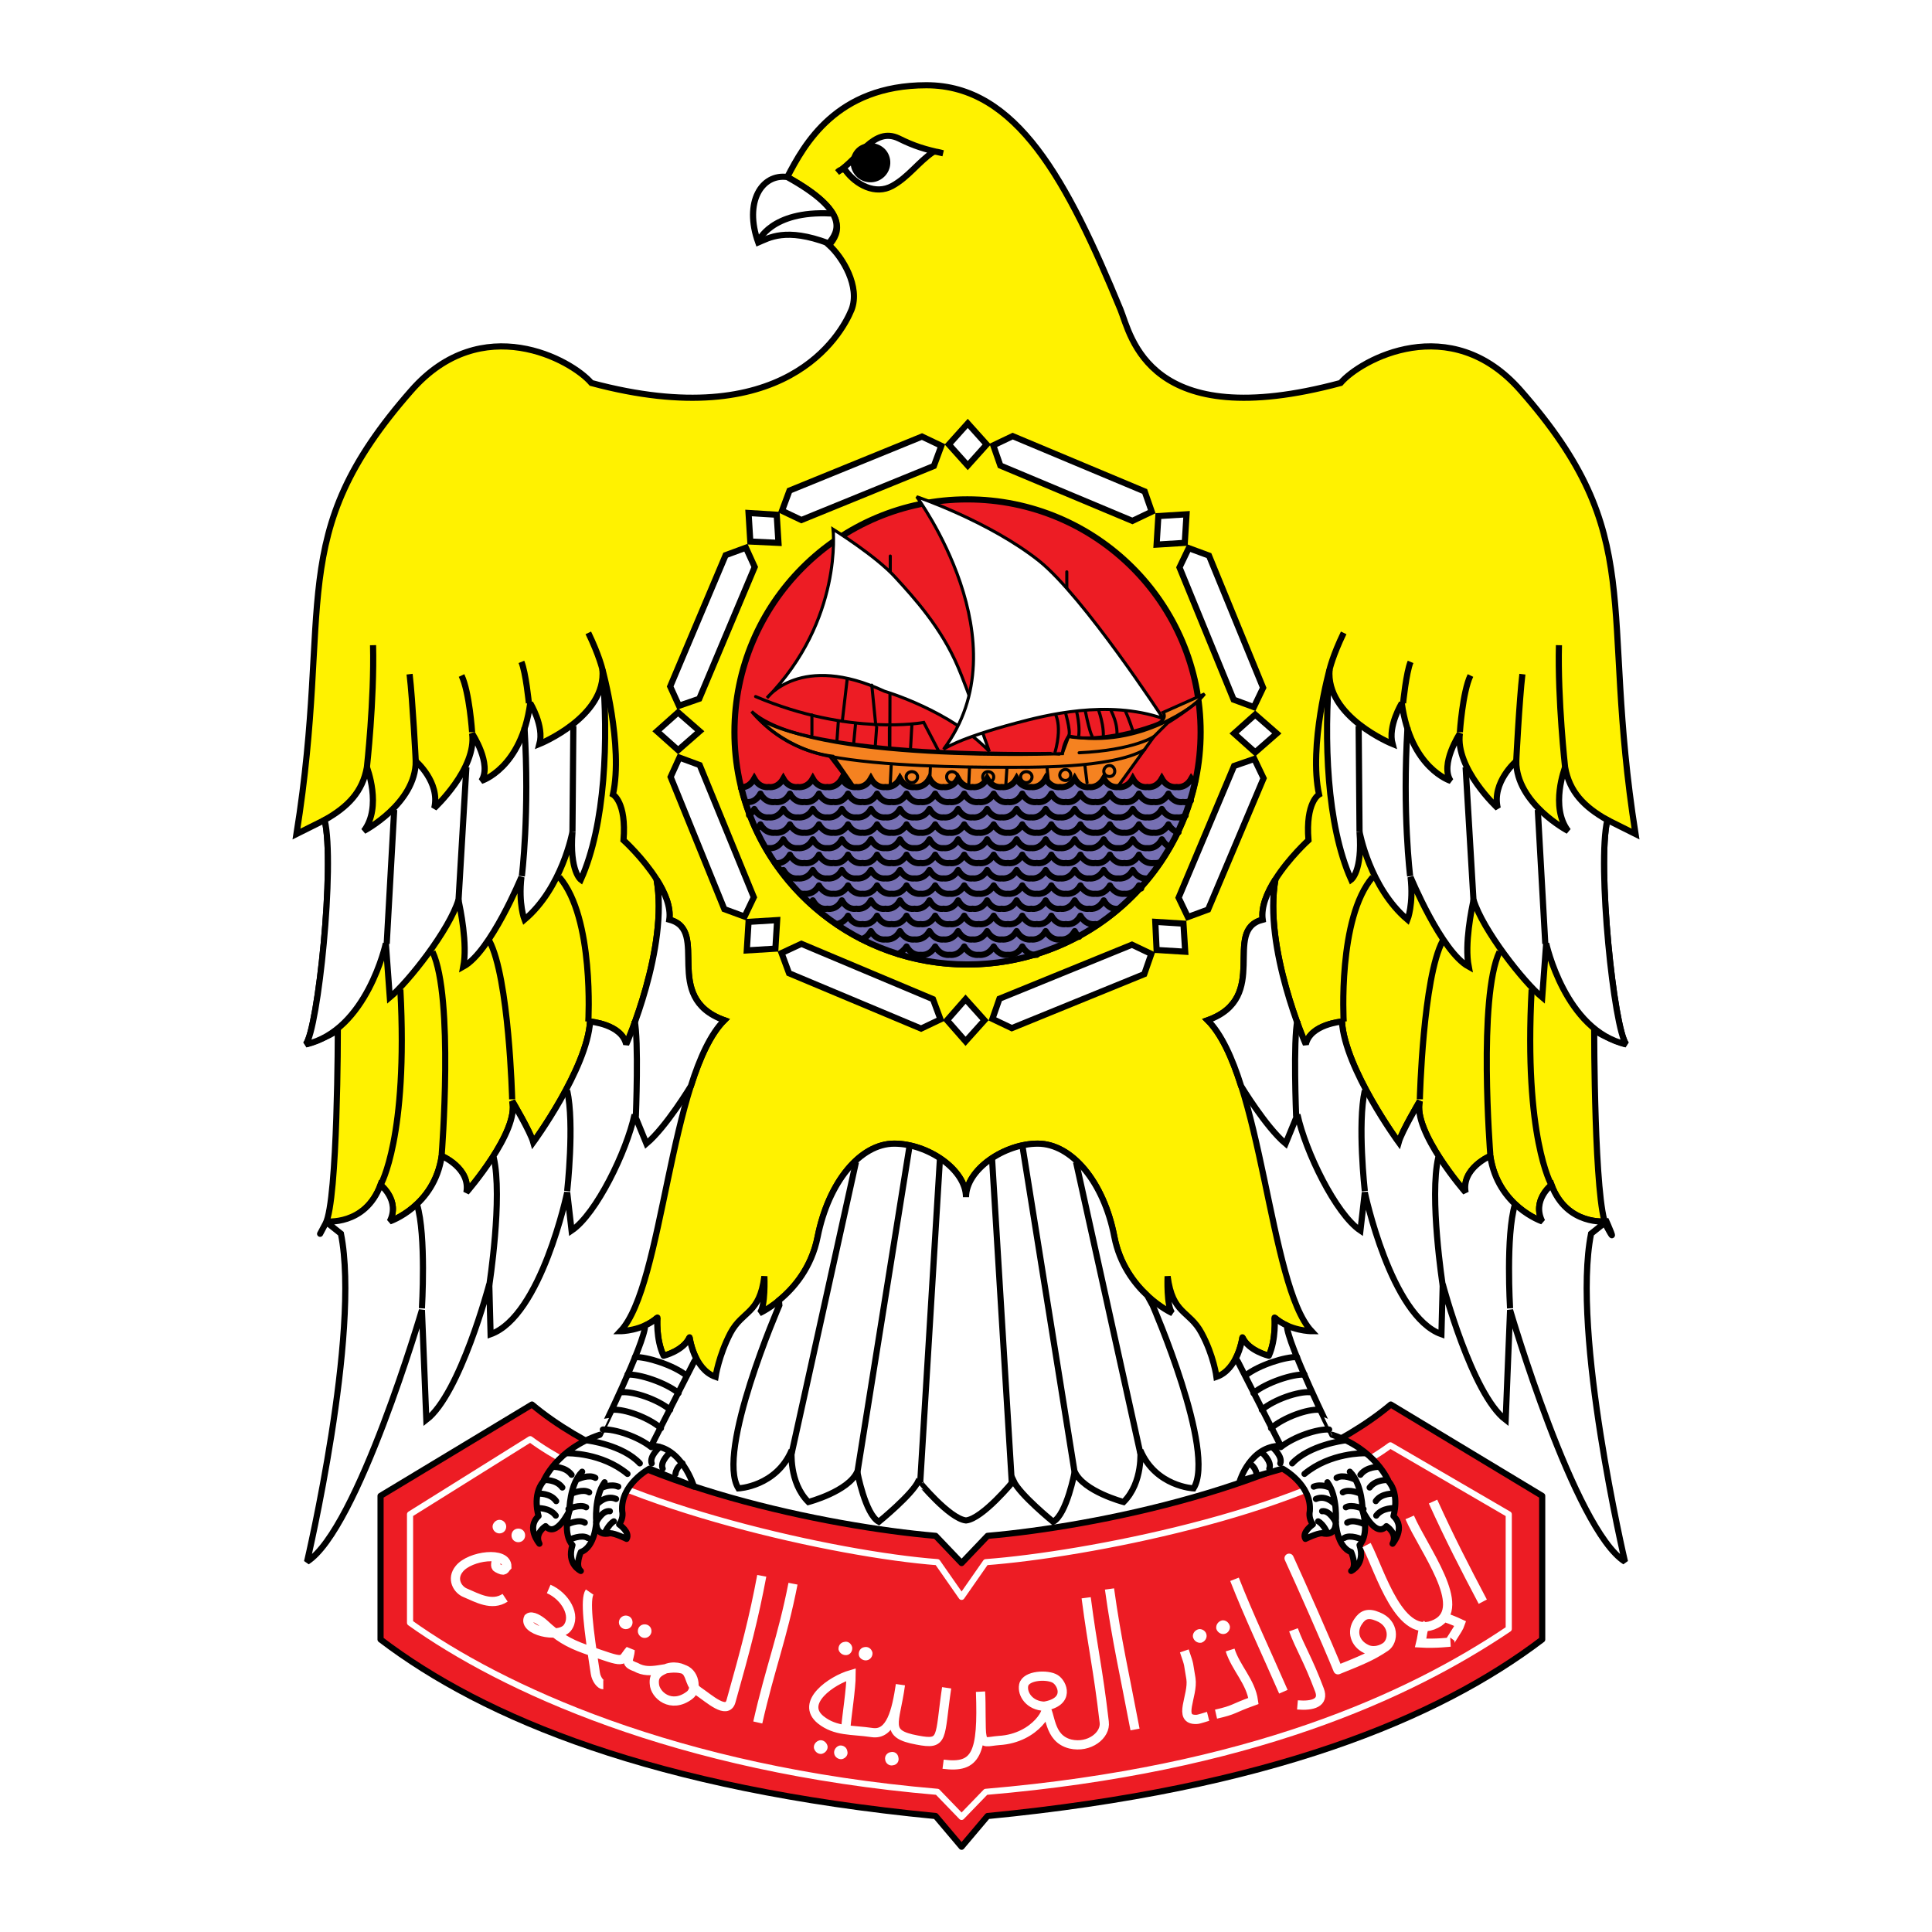 <?xml version="1.0" encoding="utf-8"?>
<!-- Generator: Adobe Illustrator 13.0.0, SVG Export Plug-In . SVG Version: 6.00 Build 14948)  -->
<!DOCTYPE svg PUBLIC "-//W3C//DTD SVG 1.0//EN" "http://www.w3.org/TR/2001/REC-SVG-20010904/DTD/svg10.dtd">
<svg version="1.0" id="Layer_1" xmlns="http://www.w3.org/2000/svg" xmlns:xlink="http://www.w3.org/1999/xlink" x="0px" y="0px"
	 width="192.756px" height="192.756px" viewBox="0 0 192.756 192.756" enable-background="new 0 0 192.756 192.756"
	 xml:space="preserve">
<g>
	<polygon fill-rule="evenodd" clip-rule="evenodd" fill="#FFFFFF" points="0,0 192.756,0 192.756,192.756 0,192.756 0,0 	"/>
	
		<path fill-rule="evenodd" clip-rule="evenodd" fill="#ED1C24" stroke="#000000" stroke-width="0.613" stroke-linecap="round" stroke-linejoin="round" stroke-miterlimit="2.613" d="
		M95.938,184.252l2.591-3.067c28.063-2.717,44.973-9.728,55.337-17.614v-14.328l-15.107-9.113
		c-9.75,8.193-29.557,12.181-40.229,13.101l-2.591,2.717l-2.591-2.717c-10.671-0.92-30.522-4.907-40.272-13.101l-15.108,9.113
		v14.328c10.365,7.887,27.317,14.897,55.38,17.614L95.938,184.252L95.938,184.252z"/>
	
		<path fill="none" stroke="#FFFFFF" stroke-width="0.613" stroke-linecap="round" stroke-linejoin="round" stroke-miterlimit="2.613" d="
		M95.938,181.272l2.415-2.498c26.22-2.234,42.162-9.508,52.175-16.256v-11.436l-11.813-6.879
		c-9.135,6.747-30.392,10.91-40.361,11.654l-2.415,3.462l-2.416-3.462c-9.969-0.744-31.533-5.521-40.624-12.269l-11.989,7.493
		v10.822c9.091,6.485,26.438,14.635,52.613,16.869L95.938,181.272L95.938,181.272z"/>
	
		<path fill-rule="evenodd" clip-rule="evenodd" fill="#FFF200" stroke="#000000" stroke-width="0.613" stroke-miterlimit="2.613" d="
		M163.177,83.211l-2.811-1.402c-1.054,4.425,0.658,20.9,1.889,22.39c0,0-2.46-0.745-3.206-1.49c0,0,0,17.352,1.229,19.63
		c1.229,2.279,0-0.481,0-0.481s-3.952,0.481-5.489-3.637c0,0-1.977,1.533-0.923,3.637c0,0-4.436-1.49-5.183-6.528
		c0,0-2.898,1.227-2.459,3.636c0,0-5.314-6.09-4.567-9.113c0,0-1.801,3.023-2.108,4.119c0,0-5.357-7.317-5.665-12.05
		c0,0-3.162,0.263-3.602,2.278c0,0-4.26-9.64-3.03-16.475c-0.834,1.314-1.449,2.761-1.273,4.031
		c-4.129,1.051,0.878,7.755-5.489,10.034c5.489,5.478,6.104,26.465,10.364,31.022c0,0-2.152,0-3.689-1.358
		c0,0,0.176,2.146-0.571,3.812c0,0-2.02-0.481-2.635-1.84c0,0-0.438,3.198-2.591,3.943c0,0-0.264-2.104-1.493-4.382
		s-2.898-1.84-3.382-5.652c0,0-0.132,3.067,0.483,3.681c0,0-4.743-2.146-5.798-7.624c-1.054-5.477-4.26-9.289-7.642-9.289
		c-3.337,0-7.158,2.585-7.158,5.346c0-2.761-3.821-5.346-7.159-5.346c-3.381,0-6.543,3.812-7.642,9.289
		c-1.054,5.478-5.797,7.624-5.797,7.624c0.615-0.613,0.483-3.681,0.483-3.681c-0.483,3.812-2.152,3.374-3.381,5.652
		c-1.186,2.278-1.493,4.382-1.493,4.382c-2.152-0.745-2.591-3.943-2.591-3.943c-0.615,1.358-2.591,1.84-2.591,1.84
		c-0.791-1.665-0.615-3.812-0.615-3.812c-1.537,1.358-3.689,1.358-3.689,1.358c4.304-4.558,4.875-25.545,10.365-31.022
		c-6.369-2.278-1.362-8.982-5.49-10.034c0.176-1.271-0.439-2.717-1.274-4.031c1.23,6.835-3.03,16.475-3.03,16.475
		c-0.439-2.016-3.601-2.278-3.601-2.278c-0.308,4.732-5.666,12.05-5.666,12.05c-0.308-1.096-2.108-4.119-2.108-4.119
		c0.747,3.023-4.568,9.113-4.568,9.113c0.439-2.409-2.459-3.636-2.459-3.636c-0.747,5.038-5.183,6.528-5.183,6.528
		c1.054-2.104-0.922-3.637-0.922-3.637c-1.537,4.118-5.489,3.855-5.489,3.855s-1.23,2.322,0,0
		c1.229-2.278,1.229-19.367,1.229-19.367c-0.747,0.745-3.206,1.49-3.206,1.49c1.229-1.49,2.942-17.965,1.889-22.39l-2.811,1.402
		c3.689-23.091-1.361-29.664,11.462-44.254c7.027-8.019,15.986-3.067,17.963-0.745c19.236,5.17,24.901-4.732,25.955-7.317
		c0.878-2.278-0.878-5.214-2.24-6.441c1.01-1.139,2.152-3.286-4.172-6.792c1.668-3.199,4.875-9.158,13.878-9.158
		s14.053,9.508,19.368,22.39c1.054,2.585,2.723,12.488,21.959,7.317c1.977-2.322,10.936-7.273,17.963,0.745
		C164.538,53.547,159.532,60.12,163.177,83.211L163.177,83.211z"/>
	
		<polygon fill-rule="evenodd" clip-rule="evenodd" fill="#FFFFFF" stroke="#000000" stroke-width="0.613" stroke-miterlimit="2.613" points="
		98.441,44.346 96.553,42.243 94.665,44.346 96.553,46.449 98.441,44.346 	"/>
	
		<polygon fill-rule="evenodd" clip-rule="evenodd" fill="#FFFFFF" stroke="#000000" stroke-width="0.613" stroke-miterlimit="2.613" points="
		114.911,51.05 112.979,51.97 99.804,46.449 99.101,44.433 101.033,43.513 114.208,49.034 114.911,51.05 	"/>
	
		<polygon fill-rule="evenodd" clip-rule="evenodd" fill="#FFFFFF" stroke="#000000" stroke-width="0.613" stroke-miterlimit="2.613" points="
		118.205,54.161 118.381,51.312 115.57,51.488 115.395,54.336 118.205,54.161 	"/>
	
		<polygon fill-rule="evenodd" clip-rule="evenodd" fill="#FFFFFF" stroke="#000000" stroke-width="0.613" stroke-miterlimit="2.613" points="
		125.231,75.061 127.384,73.177 125.231,71.293 123.124,73.177 125.231,75.061 	"/>
	
		<polygon fill-rule="evenodd" clip-rule="evenodd" fill="#FFFFFF" stroke="#000000" stroke-width="0.613" stroke-miterlimit="2.613" points="
		115.395,94.779 118.249,94.954 118.073,92.15 115.263,91.974 115.395,94.779 	"/>
	
		<polygon fill-rule="evenodd" clip-rule="evenodd" fill="#FFFFFF" stroke="#000000" stroke-width="0.613" stroke-miterlimit="2.613" points="
		94.489,101.789 96.334,103.893 98.223,101.789 96.334,99.686 94.489,101.789 	"/>
	
		<polygon fill-rule="evenodd" clip-rule="evenodd" fill="#FFFFFF" stroke="#000000" stroke-width="0.613" stroke-miterlimit="2.613" points="
		74.683,91.974 74.507,94.823 77.361,94.647 77.537,91.799 74.683,91.974 	"/>
	
		<polygon fill-rule="evenodd" clip-rule="evenodd" fill="#FFFFFF" stroke="#000000" stroke-width="0.613" stroke-miterlimit="2.613" points="
		67.656,71.074 65.547,72.958 67.656,74.842 69.808,72.958 67.656,71.074 	"/>
	
		<polygon fill-rule="evenodd" clip-rule="evenodd" fill="#FFFFFF" stroke="#000000" stroke-width="0.613" stroke-miterlimit="2.613" points="
		77.493,51.356 74.683,51.181 74.858,54.029 77.668,54.161 77.493,51.356 	"/>
	
		<polygon fill-rule="evenodd" clip-rule="evenodd" fill="#FFFFFF" stroke="#000000" stroke-width="0.613" stroke-miterlimit="2.613" points="
		125.1,70.548 123.08,69.803 117.678,56.614 118.601,54.687 120.62,55.432 126.022,68.62 125.1,70.548 	"/>
	
		<polygon fill-rule="evenodd" clip-rule="evenodd" fill="#FFFFFF" stroke="#000000" stroke-width="0.613" stroke-miterlimit="2.613" points="
		118.513,91.492 117.59,89.564 123.124,76.419 125.144,75.718 126.066,77.646 120.532,90.748 118.513,91.492 	"/>
	
		<polygon fill-rule="evenodd" clip-rule="evenodd" fill="#FFFFFF" stroke="#000000" stroke-width="0.613" stroke-miterlimit="2.613" points="
		99.013,101.657 99.716,99.643 112.935,94.253 114.867,95.173 114.164,97.188 100.945,102.578 99.013,101.657 	"/>
	
		<polygon fill-rule="evenodd" clip-rule="evenodd" fill="#FFFFFF" stroke="#000000" stroke-width="0.613" stroke-miterlimit="2.613" points="
		77.976,95.085 79.953,94.165 93.084,99.686 93.831,101.702 91.898,102.622 78.723,97.101 77.976,95.085 	"/>
	
		<polygon fill-rule="evenodd" clip-rule="evenodd" fill="#FFFFFF" stroke="#000000" stroke-width="0.613" stroke-miterlimit="2.613" points="
		67.787,75.587 69.808,76.332 75.209,89.521 74.287,91.448 72.267,90.704 66.909,77.515 67.787,75.587 	"/>
	
		<polygon fill-rule="evenodd" clip-rule="evenodd" fill="#FFFFFF" stroke="#000000" stroke-width="0.613" stroke-miterlimit="2.613" points="
		74.419,54.643 75.297,56.571 69.764,69.715 67.743,70.417 66.865,68.489 72.398,55.388 74.419,54.643 	"/>
	
		<polygon fill-rule="evenodd" clip-rule="evenodd" fill="#FFFFFF" stroke="#000000" stroke-width="0.613" stroke-miterlimit="2.613" points="
		93.918,44.477 93.172,46.493 79.953,51.882 78.02,50.962 78.767,48.947 91.986,43.557 93.918,44.477 	"/>
	
		<path fill-rule="evenodd" clip-rule="evenodd" fill="#ED1C24" stroke="#000000" stroke-width="0.613" stroke-miterlimit="2.613" d="
		M96.509,96.225c-12.824,0-23.232-10.385-23.232-23.179c0-12.839,10.409-23.223,23.232-23.223c12.869,0,23.277,10.384,23.277,23.223
		C119.786,85.84,109.378,96.225,96.509,96.225L96.509,96.225z"/>
	
		<path fill-rule="evenodd" clip-rule="evenodd" fill="#FFFFFF" stroke="#000000" stroke-width="0.613" stroke-miterlimit="2.613" d="
		M96.378,151.696c1.669-0.175,4.743-3.943,4.743-3.943c0.614,1.358,3.952,4.075,3.952,4.075c1.361-0.745,2.152-4.995,2.152-4.995
		c0.879,1.972,4.875,3.023,4.875,3.023c1.976-1.973,1.669-5.171,1.669-5.171c1.537,3.637,5.313,3.812,5.313,3.812
		c2.284-3.637-4.084-18.271-4.084-18.271l-0.527-0.965c-1.317-1.227-2.767-3.154-3.294-5.871c-1.054-5.477-4.26-9.289-7.642-9.289
		c-3.337,0-7.158,2.585-7.158,5.346c0-2.761-3.821-5.346-7.159-5.346c-3.381,0-6.543,3.812-7.642,9.289
		c-0.615,3.111-2.415,5.171-3.864,6.354l0.043,0.482c0,0-6.368,14.635-4.084,18.271c0,0,3.777-0.176,5.314-3.812
		c0,0-0.308,3.198,1.669,5.171c0,0,3.996-1.052,4.875-3.023c0,0,0.791,4.25,2.152,4.995c0,0,3.338-2.717,3.953-4.075
		C91.635,147.753,94.709,151.521,96.378,151.696L96.378,151.696z"/>
	
		<path fill-rule="evenodd" clip-rule="evenodd" fill="#FFFFFF" stroke="#000000" stroke-width="0.613" stroke-miterlimit="2.613" d="
		M94.094,15.295c-1.801-0.394-2.855-0.701-4.436-1.49c-2.503-1.183-3.953,2.06-6.104,3.374c0.264-0.307,0.659-0.351,0.834-0.132
		c1.01,1.358,2.942,2.454,4.655,1.49c1.581-0.876,2.591-2.366,3.997-3.33C93.26,15.033,93.743,15.208,94.094,15.295L94.094,15.295z"
		/>
	
		<path fill-rule="evenodd" clip-rule="evenodd" fill="#FFFFFF" stroke="#000000" stroke-width="0.613" stroke-miterlimit="2.613" d="
		M78.547,17.662c-2.547-0.351-4.348,2.498-2.899,6.529c1.054-0.438,2.723-1.534,7.027,0.087
		C83.642,23.139,84.871,21.167,78.547,17.662L78.547,17.662z"/>
	
		<path fill-rule="evenodd" clip-rule="evenodd" fill="#FFFFFF" stroke="#000000" stroke-width="0.613" stroke-miterlimit="2.613" d="
		M32.39,81.809c2.327-1.314,3.777-2.804,4.216-5.258c0,0,1.537,3.944-0.307,6.354c0,0,5.182-2.716,5.182-6.967
		c0,0,2.459,2.103,1.845,4.688c0,0,4.26-3.943,3.777-7.449c0,0,2.02,3.067,0.922,4.732c0,0,3.997-1.227,4.875-7.755
		c0,0,1.405,2.278,0.922,4.075c0,0,6.719-2.716,6.28-7.449c0.615,7.011,0.308,15.511-2.152,20.988c0,0-1.142-0.833-0.834-4.776
		c0,0-1.01,5.565-4.787,8.764c0,0-0.615-1.534-0.307-4.25c0,0-3.075,7.448-5.797,8.938c0.439-2.279-0.308-5.784-0.483-6.661
		c-0.922,3.023-5.006,8.194-6.851,9.728l-0.395-5.39c0,0-1.889,8.72-7.993,10.078C31.73,102.709,33.443,86.234,32.39,81.809
		L32.39,81.809z"/>
	
		<path fill-rule="evenodd" clip-rule="evenodd" fill="#FFFFFF" stroke="#000000" stroke-width="0.613" stroke-miterlimit="2.613" d="
		M32.478,121.857c0,0,3.952,0.481,5.489-3.637c0,0,1.977,1.533,0.922,3.637c0,0,4.436-1.49,5.183-6.528c0,0,2.898,1.227,2.459,3.636
		c0,0,5.314-6.09,4.568-9.113c0,0,1.8,3.023,2.108,4.119c0,0,5.358-7.317,5.666-12.05c0,0,3.162,0.263,3.601,2.278
		c0,0,4.26-9.64,3.03-16.475c0.834,1.314,1.45,2.761,1.274,4.031c4.128,1.051-0.879,7.755,5.49,10.034
		c-1.362,1.358-2.459,3.769-3.338,6.572c0,0-2.459,4.075-4.436,5.74l-1.186-2.892c-0.791,3.681-3.821,9.902-6.28,11.567
		l-0.439-3.812c0,0-2.591,12.356-7.642,14.153l-0.132-4.995c0,0-2.898,10.954-6.28,13.539l-0.439-10.954
		c0,0-6.412,21.908-11.462,25.107c0,0,5.358-22.829,3.381-32.731L32.478,121.857L32.478,121.857z"/>
	
		<path fill-rule="evenodd" clip-rule="evenodd" fill="#FFFFFF" stroke="#000000" stroke-width="0.613" stroke-miterlimit="2.613" d="
		M160.366,81.809c-2.328-1.314-3.777-2.804-4.216-5.258c0,0-1.537,3.944,0.307,6.354c0,0-5.182-2.716-5.182-6.967
		c0,0-2.46,2.103-1.845,4.688c0,0-4.26-3.943-3.777-7.449c0,0-2.02,3.067-0.922,4.732c0,0-3.997-1.227-4.875-7.755
		c0,0-1.405,2.278-0.922,4.075c0,0-6.72-2.716-6.28-7.449c-0.571,7.011-0.308,15.511,2.151,20.988c0,0,1.143-0.833,0.835-4.776
		c0,0,1.01,5.565,4.787,8.764c0,0,0.614-1.534,0.307-4.25c0,0,3.075,7.448,5.798,8.938c-0.439-2.279,0.308-5.784,0.483-6.661
		c0.922,3.023,5.006,8.194,6.851,9.728l0.396-5.39c0,0,1.889,8.72,7.993,10.078C161.024,102.709,159.312,86.234,160.366,81.809
		L160.366,81.809z"/>
	
		<path fill-rule="evenodd" clip-rule="evenodd" fill="#FFFFFF" stroke="#000000" stroke-width="0.613" stroke-miterlimit="2.613" d="
		M160.278,121.857c0,0-3.952,0.481-5.489-3.637c0,0-1.977,1.533-0.923,3.637c0,0-4.436-1.49-5.183-6.528
		c0,0-2.898,1.227-2.459,3.636c0,0-5.314-6.09-4.567-9.113c0,0-1.801,3.023-2.108,4.119c0,0-5.357-7.317-5.665-12.05
		c0,0-3.162,0.263-3.602,2.278c0,0-4.26-9.64-3.03-16.475c-0.834,1.314-1.449,2.761-1.273,4.031
		c-4.129,1.051,0.878,7.755-5.489,10.034c1.36,1.358,2.459,3.769,3.337,6.572c0,0,2.46,4.075,4.437,5.74l1.186-2.892
		c0.79,3.681,3.82,9.902,6.28,11.567l0.438-3.812c0,0,2.592,12.356,7.643,14.153l0.132-4.995c0,0,2.898,10.954,6.279,13.539
		l0.439-10.954c0,0,6.412,21.908,11.463,25.107c0,0-5.358-22.829-3.382-32.731L160.278,121.857L160.278,121.857z"/>
	
		<path fill-rule="evenodd" clip-rule="evenodd" fill="#FFFFFF" stroke="#000000" stroke-width="0.613" stroke-linecap="round" stroke-linejoin="round" stroke-miterlimit="2.613" d="
		M64.362,132.242c0.395-0.176,0.834-0.438,1.229-0.789c0,0-0.176,2.146,0.615,3.812c0,0,1.977-0.481,2.591-1.84
		c0,0,0.132,1.052,0.659,2.104l-0.22,0.35l-4.26,8.369c3.03,0,4.26,4.075,4.26,4.075l-4.436-1.796c0,0-2.942,1.577-2.723,4.25
		c0,0,0.176,0.657-0.308,1.314c0,0,1.142,0.788,0.747,1.445c0,0-1.142-0.569-1.669-0.569c0,0-1.361,0.438-1.361-1.096
		c0,0-0.088,2.454-1.537,2.979c0,0-0.615,1.402,0,1.885c0,0-1.449-0.657-0.834-2.585c0,0-1.01-0.921-0.308-3.418
		c0,0-1.317,2.76-2.372,1.533c0,0-1.142,0.701-0.615,1.753c0,0-1.361-1.577-0.088-2.761c0,0-0.659-2.104,0.483-3.461
		c0,0,1.274-3.199,5.622-4.645C59.838,143.152,64.362,133.95,64.362,132.242L64.362,132.242z"/>
	
		<path fill-rule="evenodd" clip-rule="evenodd" fill="#FFFFFF" stroke="#000000" stroke-width="0.613" stroke-linecap="round" stroke-linejoin="round" stroke-miterlimit="2.613" d="
		M128.394,132.242c-0.395-0.176-0.834-0.438-1.229-0.789c0,0,0.176,2.146-0.571,3.812c0,0-2.02-0.481-2.635-1.84
		c0,0-0.132,1.052-0.658,2.104l0.22,0.35l4.26,8.369c-3.03,0-4.085,3.506-4.085,3.506l4.261-1.227c0,0,2.942,1.577,2.723,4.25
		c0,0-0.176,0.657,0.308,1.314c0,0-1.143,0.788-0.747,1.445c0,0,1.143-0.569,1.669-0.569c0,0,1.361,0.438,1.361-1.096
		c0,0,0.088,2.454,1.537,2.979c0,0,0.615,1.402,0,1.885c0,0,1.449-0.657,0.835-2.585c0,0,1.01-0.921,0.308-3.418
		c0,0,1.317,2.76,2.371,1.533c0,0,1.142,0.701,0.615,1.753c0,0,1.361-1.577,0.088-2.761c0,0,0.658-2.104-0.483-3.461
		c0,0-1.273-3.199-5.622-4.645C132.917,143.152,128.394,133.95,128.394,132.242L128.394,132.242z"/>
	<path fill="none" stroke="#000000" stroke-width="0.613" stroke-miterlimit="2.613" d="M75.648,24.103
		c0,0,1.229-3.111,7.247-2.804 M45.74,89.915l0.791-13.364 M52.064,87.417c0,0,0.791-6.266,0.264-14.854 M57.115,82.992l0.088-10.56
		 M38.582,94.165l0.747-13.364 M42.095,130.533c0,0,0.439-7.273-0.483-10.341 M48.814,128.254c0,0,1.362-8.807,0.439-12.794
		 M56.588,118.834c0,0,0.746-6.704,0-10.034 M63.439,111.385c0,0,0.308-7.624-0.132-9.596 M147.016,89.915l-0.791-13.364
		 M140.691,87.417c0,0-0.791-6.266-0.264-14.854 M135.641,82.992l-0.088-10.56 M154.174,94.165l-0.747-13.364 M150.66,130.533
		c0,0-0.439-7.273,0.483-10.341 M143.941,128.254c0,0-1.362-8.807-0.439-12.794 M136.167,118.834c0,0-0.746-6.704,0-10.034
		 M129.316,111.385c0,0-0.308-7.624,0.132-9.596 M65.503,87.724c-1.361-2.147-3.294-3.9-3.294-3.9
		c0.308-3.812-1.054-4.557-1.054-4.557c1.054-4.864-1.054-12.488-1.054-12.488s-0.307-1.358-1.405-3.637 M36.605,76.551
		c0,0,0.747-6.704,0.615-12.181 M41.48,75.938c0,0-0.308-6.09-0.615-8.676 M47.102,73.046c0,0-0.264-3.987-1.054-5.652
		 M52.767,70.154c0,0-0.307-3.067-0.746-4.119 M37.967,118.221c0,0,2.767-4.732,1.977-19.499 M44.072,115.153
		c0,0,1.229-15.643-0.922-20.2 M51.099,109.676c0,0-0.308-12.137-2.284-15.817 M58.696,101.921c0,0,0.615-10.341-2.898-14.416
		 M65.503,87.724c-1.361-2.147-3.294-3.9-3.294-3.9c0.308-3.812-1.054-4.557-1.054-4.557c1.054-4.864-1.054-12.488-1.054-12.488
		s-0.307-1.358-1.405-3.637 M36.605,76.551c0,0,0.747-6.704,0.615-12.181 M41.48,75.938c0,0-0.308-6.09-0.615-8.676 M47.102,73.046
		c0,0-0.264-3.987-1.054-5.652 M52.767,70.154c0,0-0.307-3.067-0.746-4.119 M37.967,118.221c0,0,2.767-4.732,1.977-19.499
		 M44.072,115.153c0,0,1.229-15.643-0.922-20.2 M51.099,109.676c0,0-0.308-12.137-2.284-15.817 M58.696,101.921
		c0,0,0.615-10.341-2.898-14.416 M127.252,87.724c1.361-2.147,3.294-3.9,3.294-3.9c-0.308-3.812,1.054-4.557,1.054-4.557
		c-1.054-4.864,1.055-12.488,1.055-12.488s0.307-1.358,1.405-3.637 M156.15,76.551c0,0-0.747-6.704-0.615-12.181 M151.275,75.938
		c0,0,0.308-6.09,0.614-8.676 M145.653,73.046c0,0,0.264-3.987,1.055-5.652 M139.988,70.154c0,0,0.308-3.067,0.746-4.119
		 M154.789,118.221c0,0-2.768-4.732-1.977-19.499 M148.684,115.153c0,0-1.229-15.643,0.923-20.2 M141.657,109.676
		c0,0,0.308-12.137,2.284-15.817 M134.06,101.921c0,0-0.615-10.341,2.898-14.416 M78.986,144.992l6.412-29.05 M85.53,146.964
		l5.226-32.687 M91.811,147.884l1.976-32.424 M113.77,144.992l-6.412-29.05 M107.226,146.964l-5.227-32.687 M100.945,147.884
		l-1.977-32.424"/>
	
		<path fill="none" stroke="#000000" stroke-width="0.613" stroke-linecap="round" stroke-linejoin="round" stroke-miterlimit="2.613" d="
		M56.808,150.732c0,0,0-2.629,1.273-3.899 M60.321,147.884c-1.054,1.446-0.834,3.987-0.834,3.987s0.615-1.227,1.361-1.095
		 M63.352,135.396c1.142-0.044,3.821,0.789,5.138,1.84 M62.605,137.149c1.142-0.088,3.821,0.788,5.095,1.84 M62.078,138.901
		c1.142-0.087,3.513,0.701,4.787,1.753 M61.156,140.654c1.142-0.087,3.513,0.745,4.787,1.841 M60.146,142.626
		c1.142-0.087,3.514,0.701,4.831,1.753 M53.602,150.47c0,0,1.23-0.088,1.845,0.744 M53.689,149.023c0,0,1.23-0.088,1.801,0.745
		 M54.304,147.665c0,0,1.186-0.088,1.801,0.745 M55.227,146.351c0,0,1.186-0.044,1.801,0.789 M56.896,153.58
		c0,0,1.142-0.525,1.757-0.131 M56.588,152.091c0,0,1.142-0.569,1.756-0.176 M56.72,150.557c0,0,1.142-0.525,1.757-0.175
		 M57.027,149.023c0,0,1.142-0.525,1.757-0.132 M57.642,147.577c0,0,1.142-0.525,1.757-0.131 M60.321,152.967
		c0,0,0.395-0.876,0.922-1.183 M59.619,150.031c0,0,0.834-0.92,1.844-0.481 M60.102,148.41c0,0,0.834-0.395,1.581-0.088
		 M56.632,144.992c0,0,3.382-0.087,5.973,2.06 M58.652,143.722c0,0,3.469,0.438,5.182,2.278 M65.811,144.379
		c0,0-1.054,0.92-0.79,1.621 M66.865,144.905c0,0-1.055,0.92-0.747,1.621 M68.095,146c0,0-0.615,0.351-0.703,1.052 M135.948,150.732
		c0,0,0-2.629-1.274-3.899 M132.435,147.884c1.054,1.446,0.834,3.987,0.834,3.987s-0.614-1.227-1.361-1.095 M129.404,135.396
		c-1.142-0.044-3.821,0.789-5.139,1.84 M130.15,137.149c-1.142-0.088-3.82,0.788-5.094,1.84 M130.678,138.901
		c-1.142-0.087-3.514,0.701-4.787,1.753 M131.6,140.654c-1.142-0.087-3.513,0.745-4.787,1.841 M132.61,142.626
		c-1.142-0.087-3.514,0.701-4.831,1.753 M139.154,150.47c0,0-1.23-0.088-1.845,0.744 M139.066,149.023c0,0-1.23-0.088-1.801,0.745
		 M138.451,147.665c0,0-1.186-0.088-1.801,0.745 M137.572,146.351c0,0-1.229-0.044-1.844,0.789 M135.86,153.58
		c0,0-1.143-0.525-1.757-0.131 M136.167,152.091c0,0-1.142-0.569-1.756-0.176 M136.036,150.557c0,0-1.143-0.525-1.757-0.175
		 M135.729,149.023c0,0-1.143-0.525-1.757-0.132 M135.113,147.577c0,0-1.142-0.525-1.757-0.131 M132.435,152.967
		c0,0-0.352-0.876-0.922-1.183 M133.137,150.031c0,0-0.834-0.92-1.844-0.481 M132.654,148.41c0,0-0.835-0.395-1.581-0.088
		 M136.124,144.992c0,0-3.382-0.087-5.974,2.06 M134.104,143.722c0,0-3.47,0.438-5.183,2.278 M126.944,144.379
		c0,0,1.055,0.92,0.791,1.621 M125.891,144.905c0,0,1.054,0.92,0.747,1.621 M124.661,146c0,0,0.614,0.351,0.702,1.052"/>
	<path fill-rule="evenodd" clip-rule="evenodd" d="M88.033,17.793c-0.878,0.657-2.108,0.482-2.767-0.394
		c-0.659-0.876-0.483-2.104,0.395-2.761c0.878-0.614,2.108-0.438,2.767,0.395C89.087,15.909,88.912,17.136,88.033,17.793
		L88.033,17.793z"/>
	<path fill="none" stroke="#000000" stroke-width="0.307" stroke-linecap="round" stroke-miterlimit="2.613" d="M93.787,75.192
		l-1.625-3.111c0,0-7.378,1.402-16.776-2.585"/>
	<path fill="none" stroke="#000000" stroke-width="0.307" stroke-miterlimit="2.613" d="M105.073,70.899
		c0,0,1.055,1.051,0.176,4.206 M106.171,70.636c0,0,0.747,2.454,0.439,2.804 M107.226,70.285c0,0,0.571,1.796,0.396,3.155
		 M108.147,70.285c0,0,0.571,3.023,0.879,3.242 M109.378,70.241c0,0,0.746,1.709,0.702,3.199 M110.607,70.46
		c0,0,0.878,1.358,0.834,2.76 M112.101,70.548c0,0,0.614,1.271,1.01,2.673"/>
	<path fill="none" stroke="#000000" stroke-width="0.307" stroke-linecap="round" stroke-miterlimit="2.613" d="M106.435,57.053
		v5.039 M88.824,55.475L88.78,74.492"/>
	
		<path fill-rule="evenodd" clip-rule="evenodd" fill="#FFFFFF" stroke="#000000" stroke-width="0.307" stroke-miterlimit="2.613" d="
		M83.115,52.802c0,0,1.01,9.026-6.588,16.826c0,0,3.338-4.557,11.726-0.657c0,0,6.588,1.928,10.452,6.003
		c0,0-2.327-6.616-3.118-8.413c-1.669-3.944-4.392-6.923-6.237-8.939C87.418,55.475,83.115,52.802,83.115,52.802L83.115,52.802z"/>
	
		<path fill-rule="evenodd" clip-rule="evenodd" fill="#FFFFFF" stroke="#000000" stroke-width="0.307" stroke-miterlimit="2.613" d="
		M116.053,71.688c0,0-7.948-12.181-12.385-15.73c-4.963-3.943-12.209-6.397-12.209-6.397s10.716,14.503,2.679,25.194
		c0,0,1.361-1.052,7.291-2.629C104.239,71.381,110.476,69.759,116.053,71.688L116.053,71.688z"/>
	<path fill="none" stroke="#000000" stroke-width="0.263" stroke-linecap="round" stroke-miterlimit="2.613" d="M112.057,77.734
		c0,0-16.689,2.104-27.712,0 M82.763,75.456l3.997,5.258"/>
	<path fill="none" stroke="#000000" stroke-width="0.307" stroke-linecap="round" stroke-miterlimit="2.613" d="M84.52,67.788
		l-0.483,4.163 M86.979,68.357l0.395,3.987 M90.976,72.345l-0.132,2.366 M88.736,72.607v1.753 M85.354,72.257l-0.176,1.84
		 M83.642,71.95l-0.132,1.84 M81.006,71.337v1.972 M87.462,72.564l-0.132,1.796"/>
	
		<path fill-rule="evenodd" clip-rule="evenodd" fill="#F58220" stroke="#000000" stroke-width="0.307" stroke-miterlimit="2.613" d="
		M75.648,71.644c0,0,2.591,3.198,7.466,3.812l2.416,3.505c0,0,21.827,1.227,25.647,0l3.953-5.477l1.361-1.358
		c0,0,2.767-1.665,3.689-2.892l-4.129,1.84c0,0,0.439,0.57-0.438,1.052c-0.923,0.438-5.666,1.972-9.004,1.358l-0.614,1.665
		C105.996,75.149,82.061,75.762,75.648,71.644L75.648,71.644z"/>
	<path fill="none" stroke="#000000" stroke-width="0.307" stroke-linecap="round" stroke-miterlimit="2.613" d="M119.479,70.022
		c0,0-5.577,4.776-12.868,3.417c0,0-0.526,0.745-0.614,1.752c0,0-25.341,1.008-31.006-4.206c0,0,2.679,3.505,7.773,4.469
		c5.182,1.008,13.658,1.095,16.821,1.095c3.118,0,11.199,0.175,14.624-1.752 M108.235,76.332l0.22,1.752 M104.459,76.551
		l0.176,1.753 M100.462,76.639l-0.132,1.972 M96.729,76.639l-0.088,1.84 M92.82,76.639l-0.088,1.84 M88.912,76.419l-0.088,1.796"/>
	<path fill="none" stroke="#000000" stroke-width="0.307" stroke-miterlimit="2.613" d="M110.695,77.471
		c-0.308,0-0.571-0.219-0.571-0.526s0.264-0.569,0.571-0.569s0.526,0.263,0.526,0.569S111.003,77.471,110.695,77.471L110.695,77.471
		z M106.303,77.865c-0.307,0-0.57-0.219-0.57-0.525c0-0.307,0.264-0.57,0.57-0.57c0.308,0,0.527,0.263,0.527,0.57
		C106.83,77.646,106.61,77.865,106.303,77.865L106.303,77.865z M102.395,78.084c-0.308,0-0.571-0.263-0.571-0.57
		c0-0.307,0.264-0.525,0.571-0.525s0.571,0.219,0.571,0.525C102.966,77.822,102.702,78.084,102.395,78.084L102.395,78.084z
		 M98.573,78.084c-0.307,0-0.526-0.263-0.526-0.57c0-0.307,0.22-0.525,0.526-0.525c0.308,0,0.571,0.219,0.571,0.525
		C99.145,77.822,98.881,78.084,98.573,78.084L98.573,78.084z M94.973,78.084c-0.308,0-0.527-0.263-0.527-0.57
		c0-0.307,0.22-0.525,0.527-0.525c0.307,0,0.571,0.219,0.571,0.525C95.543,77.822,95.28,78.084,94.973,78.084L94.973,78.084z
		 M90.976,78.084c-0.308,0-0.571-0.263-0.571-0.57c0-0.307,0.263-0.525,0.571-0.525c0.307,0,0.571,0.219,0.571,0.525
		C91.547,77.822,91.283,78.084,90.976,78.084L90.976,78.084z"/>
	<path fill="none" stroke="#000000" stroke-width="0.307" stroke-linecap="round" stroke-miterlimit="2.613" d="M115.131,73.484
		c0,0-1.977,1.358-7.466,1.621"/>
	
		<path fill-rule="evenodd" clip-rule="evenodd" fill="#7670B3" stroke="#000000" stroke-width="0.613" stroke-miterlimit="2.613" d="
		M119.215,78.084c-2.327,10.384-11.594,18.14-22.706,18.14c-10.935,0-20.114-7.537-22.574-17.746v0.044l0,0
		c0,0,0.747,0.175,1.318-0.833c0.571,1.007,1.449,0.833,1.449,0.833s0.878,0.175,1.449-0.833c0.571,1.007,1.449,0.833,1.449,0.833
		s0.922,0.175,1.493-0.833c0.571,1.007,1.45,0.833,1.45,0.833s0.878,0.175,1.449-0.833c0.571,1.007,1.449,0.833,1.449,0.833
		s0.878,0.175,1.449-0.833c0.571,1.007,1.449,0.833,1.449,0.833s0.878,0.175,1.449-0.833c0.571,1.007,1.449,0.833,1.449,0.833
		s0.922,0.175,1.493-0.833c0.571,1.007,1.406,0.833,1.406,0.833s0.878,0.175,1.449-0.833c0.571,1.007,1.449,0.833,1.449,0.833
		s0.878,0.175,1.449-0.833c0.571,1.007,1.45,0.833,1.45,0.833s0.922,0.175,1.493-0.833c0.57,1.007,1.449,0.833,1.449,0.833
		s0.878,0.175,1.449-0.833c0.57,1.007,1.449,0.833,1.449,0.833s0.878,0.175,1.449-0.833c0.571,1.007,1.449,0.833,1.449,0.833
		s0.834,0.175,1.449-0.833c0.571,1.007,1.449,0.833,1.449,0.833s0.879,0.175,1.449-0.833c0.571,1.007,1.449,0.833,1.449,0.833
		s0.879,0.175,1.449-0.833c0.571,1.007,1.493,0.833,1.493,0.833s0.879,0.175,1.449-0.833c0.132,0.175,0.264,0.35,0.396,0.481
		l-0.044-0.043V78.084L119.215,78.084z"/>
	
		<path fill="none" stroke="#000000" stroke-width="0.613" stroke-linecap="round" stroke-linejoin="round" stroke-miterlimit="2.613" d="
		M74.419,80.012c0,0,0.878,0.219,1.449-0.833c0.571,1.052,1.449,0.833,1.449,0.833s0.922,0.219,1.493-0.833
		c0.571,1.052,1.449,0.833,1.449,0.833s0.878,0.219,1.449-0.833c0.571,1.052,1.45,0.833,1.45,0.833s0.878,0.219,1.449-0.833
		c0.571,1.052,1.449,0.833,1.449,0.833s0.878,0.219,1.449-0.833c0.571,1.052,1.449,0.833,1.449,0.833s0.922,0.219,1.494-0.833
		c0.571,1.052,1.405,0.833,1.405,0.833s0.878,0.219,1.45-0.833c0.571,1.052,1.449,0.833,1.449,0.833s0.878,0.219,1.449-0.833
		c0.571,1.052,1.449,0.833,1.449,0.833s0.878,0.219,1.493-0.833c0.571,1.052,1.405,0.833,1.405,0.833s0.879,0.219,1.449-0.833
		c0.571,1.052,1.449,0.833,1.449,0.833s0.879,0.219,1.449-0.833c0.571,1.052,1.449,0.833,1.449,0.833s0.879,0.219,1.45-0.833
		c0.57,1.052,1.493,0.833,1.493,0.833s0.878,0.219,1.449-0.833c0.57,1.052,1.449,0.833,1.449,0.833s0.878,0.219,1.449-0.833
		c0.57,1.052,1.493,0.833,1.493,0.833s0.878,0.219,1.449-0.833c0.571,1.052,1.449,0.833,1.449,0.833s0.396,0.088,0.79-0.131
		 M118.293,81.371c-0.483,0.263-0.879,0.175-0.879,0.175s-0.922,0.175-1.493-0.833c-0.57,1.008-1.449,0.833-1.449,0.833
		s-0.878,0.175-1.449-0.833c-0.57,1.008-1.449,0.833-1.449,0.833s-0.878,0.175-1.449-0.833c-0.615,1.008-1.449,0.833-1.449,0.833
		s-0.878,0.175-1.449-0.833c-0.571,1.008-1.449,0.833-1.449,0.833s-0.879,0.175-1.449-0.833c-0.571,1.008-1.449,0.833-1.449,0.833
		s-0.879,0.175-1.449-0.833c-0.571,1.008-1.493,0.833-1.493,0.833s-0.879,0.175-1.45-0.833c-0.57,1.008-1.449,0.833-1.449,0.833
		s-0.878,0.175-1.449-0.833c-0.571,1.008-1.449,0.833-1.449,0.833s-0.834,0.175-1.406-0.833c-0.571,1.008-1.493,0.833-1.493,0.833
		s-0.878,0.175-1.449-0.833c-0.571,1.008-1.449,0.833-1.449,0.833s-0.878,0.175-1.449-0.833c-0.571,1.008-1.449,0.833-1.449,0.833
		s-0.878,0.175-1.449-0.833c-0.571,1.008-1.449,0.833-1.449,0.833s-0.879,0.175-1.45-0.833c-0.571,1.008-1.493,0.833-1.493,0.833
		s-0.878,0.175-1.449-0.833c-0.571,1.008-1.449,0.833-1.449,0.833s-0.878,0.175-1.449-0.833c-0.176,0.307-0.352,0.482-0.527,0.614
		 M75.473,82.729c0.131-0.087,0.263-0.263,0.395-0.482c0.571,1.008,1.449,0.833,1.449,0.833s0.922,0.175,1.493-0.833
		c0.571,1.008,1.449,0.833,1.449,0.833s0.878,0.175,1.449-0.833c0.571,1.008,1.45,0.833,1.45,0.833s0.878,0.175,1.449-0.833
		c0.571,1.008,1.449,0.833,1.449,0.833s0.878,0.175,1.449-0.833c0.571,1.008,1.449,0.833,1.449,0.833s0.922,0.175,1.494-0.833
		c0.571,1.008,1.405,0.833,1.405,0.833s0.878,0.175,1.45-0.833c0.571,1.008,1.449,0.833,1.449,0.833s0.878,0.175,1.449-0.833
		c0.571,1.008,1.449,0.833,1.449,0.833s0.878,0.175,1.493-0.833c0.571,1.008,1.405,0.833,1.405,0.833s0.879,0.175,1.449-0.833
		c0.571,1.008,1.449,0.833,1.449,0.833s0.879,0.175,1.449-0.833c0.571,1.008,1.449,0.833,1.449,0.833s0.879,0.175,1.45-0.833
		c0.57,1.008,1.493,0.833,1.493,0.833s0.878,0.175,1.449-0.833c0.57,1.008,1.449,0.833,1.449,0.833s0.878,0.175,1.449-0.833
		c0.57,1.008,1.493,0.833,1.493,0.833s0.878,0.175,1.449-0.833c0.308,0.526,0.702,0.745,1.01,0.789 M116.712,84.482
		c-0.264-0.088-0.527-0.307-0.791-0.745c-0.57,1.052-1.449,0.876-1.449,0.876s-0.878,0.175-1.449-0.876
		c-0.57,1.052-1.449,0.876-1.449,0.876s-0.878,0.175-1.449-0.876c-0.615,1.052-1.449,0.876-1.449,0.876s-0.878,0.175-1.449-0.876
		c-0.571,1.052-1.449,0.876-1.449,0.876s-0.879,0.175-1.449-0.876c-0.571,1.052-1.449,0.876-1.449,0.876s-0.879,0.175-1.449-0.876
		c-0.571,1.052-1.493,0.876-1.493,0.876s-0.879,0.175-1.45-0.876c-0.57,1.052-1.449,0.876-1.449,0.876s-0.878,0.175-1.449-0.876
		c-0.571,1.052-1.449,0.876-1.449,0.876s-0.834,0.175-1.406-0.876c-0.571,1.052-1.493,0.876-1.493,0.876s-0.878,0.175-1.449-0.876
		c-0.571,1.052-1.449,0.876-1.449,0.876s-0.878,0.175-1.449-0.876c-0.571,1.052-1.449,0.876-1.449,0.876s-0.878,0.175-1.449-0.876
		c-0.571,1.052-1.449,0.876-1.449,0.876s-0.879,0.175-1.45-0.876c-0.571,1.052-1.493,0.876-1.493,0.876s-0.878,0.175-1.449-0.876
		c-0.571,1.052-1.449,0.876-1.449,0.876s-0.088,0-0.22,0 M77.317,86.103c0,0,0.922,0.219,1.493-0.833
		c0.571,1.052,1.449,0.833,1.449,0.833s0.878,0.219,1.449-0.833c0.571,1.052,1.45,0.833,1.45,0.833s0.878,0.219,1.449-0.833
		c0.571,1.052,1.449,0.833,1.449,0.833s0.878,0.219,1.449-0.833c0.571,1.052,1.449,0.833,1.449,0.833s0.922,0.219,1.494-0.833
		c0.571,1.052,1.405,0.833,1.405,0.833s0.878,0.219,1.45-0.833c0.571,1.052,1.449,0.833,1.449,0.833s0.878,0.219,1.449-0.833
		c0.571,1.052,1.449,0.833,1.449,0.833s0.878,0.219,1.493-0.833c0.571,1.052,1.405,0.833,1.405,0.833s0.879,0.219,1.449-0.833
		c0.571,1.052,1.449,0.833,1.449,0.833s0.879,0.219,1.449-0.833c0.571,1.052,1.449,0.833,1.449,0.833s0.879,0.219,1.45-0.833
		c0.57,1.052,1.493,0.833,1.493,0.833s0.878,0.219,1.449-0.833c0.57,1.052,1.449,0.833,1.449,0.833s0.878,0.219,1.449-0.833
		c0.57,1.052,1.493,0.833,1.493,0.833s0.22,0.044,0.527-0.044 M114.472,87.636c0,0-0.878,0.176-1.449-0.833
		c-0.57,1.008-1.449,0.833-1.449,0.833s-0.878,0.176-1.449-0.833c-0.615,1.008-1.449,0.833-1.449,0.833s-0.878,0.176-1.449-0.833
		c-0.571,1.008-1.449,0.833-1.449,0.833s-0.879,0.176-1.449-0.833c-0.571,1.008-1.449,0.833-1.449,0.833s-0.879,0.176-1.449-0.833
		c-0.571,1.008-1.493,0.833-1.493,0.833s-0.879,0.176-1.45-0.833c-0.57,1.008-1.449,0.833-1.449,0.833s-0.878,0.176-1.449-0.833
		c-0.571,1.008-1.449,0.833-1.449,0.833s-0.834,0.176-1.406-0.833c-0.571,1.008-1.493,0.833-1.493,0.833s-0.878,0.176-1.449-0.833
		c-0.571,1.008-1.449,0.833-1.449,0.833s-0.878,0.176-1.449-0.833c-0.571,1.008-1.449,0.833-1.449,0.833s-0.878,0.176-1.449-0.833
		c-0.571,1.008-1.449,0.833-1.449,0.833s-0.879,0.176-1.45-0.833c-0.571,1.008-1.493,0.833-1.493,0.833s-0.878,0.176-1.449-0.833
		c-0.044,0.088-0.088,0.176-0.132,0.219 M79.821,89.126c0.264,0.087,0.439,0.043,0.439,0.043s0.878,0.175,1.449-0.833
		c0.571,1.008,1.45,0.833,1.45,0.833s0.878,0.175,1.449-0.833c0.571,1.008,1.449,0.833,1.449,0.833s0.878,0.175,1.449-0.833
		c0.571,1.008,1.449,0.833,1.449,0.833s0.922,0.175,1.494-0.833c0.571,1.008,1.405,0.833,1.405,0.833s0.878,0.175,1.45-0.833
		c0.571,1.008,1.449,0.833,1.449,0.833s0.878,0.175,1.449-0.833c0.571,1.008,1.449,0.833,1.449,0.833s0.878,0.175,1.493-0.833
		c0.571,1.008,1.405,0.833,1.405,0.833s0.879,0.175,1.449-0.833c0.571,1.008,1.449,0.833,1.449,0.833s0.879,0.175,1.449-0.833
		c0.571,1.008,1.449,0.833,1.449,0.833s0.879,0.175,1.45-0.833c0.57,1.008,1.493,0.833,1.493,0.833s0.878,0.175,1.449-0.833
		c0.57,1.008,1.449,0.833,1.449,0.833s0.878,0.175,1.449-0.833c0.088,0.131,0.176,0.219,0.22,0.307 M111.573,90.66
		c0,0-0.878,0.219-1.449-0.833c-0.615,1.052-1.449,0.833-1.449,0.833s-0.878,0.219-1.449-0.833
		c-0.571,1.052-1.449,0.833-1.449,0.833s-0.879,0.219-1.449-0.833c-0.571,1.052-1.449,0.833-1.449,0.833s-0.879,0.219-1.449-0.833
		c-0.571,1.052-1.493,0.833-1.493,0.833s-0.879,0.219-1.45-0.833c-0.57,1.052-1.449,0.833-1.449,0.833s-0.878,0.219-1.449-0.833
		c-0.571,1.052-1.449,0.833-1.449,0.833s-0.834,0.219-1.406-0.833c-0.571,1.052-1.493,0.833-1.493,0.833s-0.878,0.219-1.449-0.833
		c-0.571,1.052-1.449,0.833-1.449,0.833s-0.878,0.219-1.449-0.833c-0.571,1.052-1.449,0.833-1.449,0.833s-0.878,0.219-1.449-0.833
		c-0.571,1.052-1.449,0.833-1.449,0.833s-0.879,0.219-1.45-0.833c-0.088,0.132-0.176,0.263-0.22,0.351 M83.466,92.193
		c0.308-0.043,0.791-0.219,1.142-0.833c0.571,1.052,1.449,0.833,1.449,0.833s0.878,0.219,1.449-0.833
		c0.571,1.052,1.449,0.833,1.449,0.833s0.922,0.219,1.494-0.833c0.571,1.052,1.405,0.833,1.405,0.833s0.878,0.219,1.45-0.833
		c0.571,1.052,1.449,0.833,1.449,0.833s0.878,0.219,1.449-0.833c0.571,1.052,1.449,0.833,1.449,0.833s0.878,0.219,1.493-0.833
		c0.571,1.052,1.405,0.833,1.405,0.833s0.879,0.219,1.449-0.833c0.571,1.052,1.449,0.833,1.449,0.833s0.879,0.219,1.449-0.833
		c0.571,1.052,1.449,0.833,1.449,0.833s0.879,0.219,1.45-0.833c0.57,1.052,1.493,0.833,1.493,0.833s0.088,0.044,0.263,0
		 M107.665,93.464c-0.176-0.132-0.308-0.307-0.439-0.57c-0.571,1.008-1.449,0.833-1.449,0.833s-0.879,0.175-1.449-0.833
		c-0.571,1.008-1.449,0.833-1.449,0.833s-0.879,0.175-1.449-0.833c-0.571,1.008-1.493,0.833-1.493,0.833s-0.879,0.175-1.45-0.833
		c-0.57,1.008-1.449,0.833-1.449,0.833s-0.878,0.175-1.449-0.833c-0.571,1.008-1.449,0.833-1.449,0.833s-0.834,0.175-1.406-0.833
		c-0.571,1.008-1.493,0.833-1.493,0.833s-0.878,0.175-1.449-0.833c-0.571,1.008-1.449,0.833-1.449,0.833s-0.878,0.175-1.449-0.833
		c-0.308,0.526-0.659,0.745-0.966,0.789 M89.614,95.173c0.264-0.131,0.571-0.35,0.835-0.745c0.571,1.008,1.405,0.833,1.405,0.833
		s0.878,0.176,1.45-0.833c0.571,1.008,1.449,0.833,1.449,0.833s0.878,0.176,1.449-0.833c0.571,1.008,1.449,0.833,1.449,0.833
		s0.878,0.176,1.493-0.833c0.571,1.008,1.405,0.833,1.405,0.833s0.879,0.176,1.449-0.833c0.571,1.008,1.449,0.833,1.449,0.833"/>
	<path fill="none" stroke="#FFFFFF" stroke-width="0.92" stroke-miterlimit="2.613" d="M49.605,155.509
		c-0.132,0.35-0.263,0.788,0,0.92c0.791,0.438,0.703,0.131,0.966-0.132c0-1.577-3.689-1.096-4.743,0.219
		c-0.834,1.008-0.176,2.104,0.615,2.41c1.142,0.482,2.635,1.358,3.953,0.482 M54.744,158.532c1.625,0.7,2.811,2.672,1.845,3.899
		c-0.922,1.095-4.436,0.219-3.865-1.008c0.352-0.308,1.142,0.219,1.537,0.569c1.406,1.314,2.416,1.928,4.128,2.541
		c4.304,1.534,3.47,1.228,4.48,0.088c-0.044,1.008-0.659,1.271,0.571,1.709c1.537,0.876,3.03-0.219,4.611,0.175
		c1.273,0.264,1.537,2.06,0.747,2.63c-1.844,1.401-3.47-0.044-3.514-1.14c-0.088-0.877,0.439-1.184,1.01-1.446
		c0.834-0.438,1.845-0.175,2.196,0.22c0.439,0.481,0.396,1.445,1.186,1.972c1.098,0.744,2.854,2.366,3.25,1.008
		c1.494-5.302,2.284-8.325,3.075-12.532 M58.828,158.839c-0.483,0.7-0.132,3.593,0.571,8.105c0.088,0.613,0.527,1.14,0.791,1.14
		 M84.388,172.422c0.088-1.271,0.527-3.9,0.527-5.346c-1.976,0.569-5.138,2.804-3.03,4.513c1.493,1.183,3.074,0.964,5.139,1.271
		c1.844,0.263,2.415-2.146,2.811-4.775c-0.527,3.899-1.669,4.907,1.669,5.521c2.723,0.525,2.196-0.175,2.942-5.214 M94.094,176.015
		c3.337,0.438,3.953-1.052,3.733-7.23c0.088,1.271,0,3.856,0.132,4.382c0.132,0.877,0.57,0.57,1.713,0.482
		c3.732-0.219,5.313-3.374,4.523-3.418c-1.449-0.044-2.24-1.183-2.064-2.104c0.22-1.008,2.416-1.095,3.162-0.613
		c0.703,0.438,1.493,2.278-1.098,2.717c0.702,0.701,0.352,3.199,2.591,3.769c1.889,0.438,3.558-0.877,3.382-2.191
		c-0.659-5.608-1.098-7.054-1.801-12.399 M110.695,158.532c0.702,5.082,1.537,8.675,2.547,14.021 M79.118,158.006
		c-1.054,5.39-2.284,8.413-3.514,13.846 M118.161,164.71c0.57,1.665,0.352,1.052,0.658,2.761c0.264,1.708-1.405,4.162,0.571,4.074
		c0.22,0,0.967-0.263,1.142-0.307 M121.323,171.02c1.933-0.438,1.537-0.526,3.733-1.314c-0.264-1.928-1.757-3.286-2.328-5.083
		 M129.448,170.099c1.537,0.132,2.679-0.219,2.195-1.489c-1.186-3.155-1.933-4.206-2.591-6.003"/>
	
		<path fill="none" stroke="#FFFFFF" stroke-width="0.92" stroke-linecap="round" stroke-linejoin="round" stroke-miterlimit="2.613" d="
		M128.613,155.465c1.186,2.585,3.733,8.324,4.875,11.129c2.284-0.92,3.382-1.358,4.743-2.278c0.835-0.569,0.923-2.366-0.747-3.023
		c-1.01-0.438-1.536-0.176-1.976,0.482c-0.703,1.008-0.308,2.19,0.746,2.717c0.527,0.307,1.317,0.263,1.977-0.176"/>
	<path fill="none" stroke="#FFFFFF" stroke-width="0.92" stroke-miterlimit="2.613" d="M136.343,154.15
		c1.361,2.629,3.338,9.683,6.939,7.843c3.25-1.621-1.273-7.449-2.635-10.604 M142.359,162.081c-0.482,0.351-0.395,0.964-0.614,1.84
		c1.449,0.088,2.942-0.088,2.942-0.088c-0.176,0,0.79-1.183,1.01-1.84c0,0-0.834-0.395-1.537-0.613 M142.975,149.812
		c1.669,3.68,3.162,6.572,4.963,9.989 M123.168,157.567c1.405,3.593,3.118,7.187,4.875,11.217"/>
	
		<path fill-rule="evenodd" clip-rule="evenodd" fill="#FFFFFF" stroke="#FFFFFF" stroke-width="0.132" stroke-miterlimit="2.613" d="
		M49.825,152.923c0.351,0,0.615-0.263,0.615-0.613c0-0.307-0.264-0.613-0.615-0.613c-0.308,0-0.615,0.307-0.615,0.613
		C49.21,152.66,49.517,152.923,49.825,152.923L49.825,152.923z"/>
	
		<path fill-rule="evenodd" clip-rule="evenodd" fill="#FFFFFF" stroke="#FFFFFF" stroke-width="0.132" stroke-miterlimit="2.613" d="
		M51.713,153.8c0.351,0,0.615-0.264,0.615-0.614c0-0.35-0.264-0.613-0.615-0.613s-0.615,0.264-0.615,0.613
		C51.099,153.536,51.362,153.8,51.713,153.8L51.713,153.8z"/>
	
		<path fill-rule="evenodd" clip-rule="evenodd" fill="#FFFFFF" stroke="#FFFFFF" stroke-width="0.132" stroke-miterlimit="2.613" d="
		M62.429,162.475c0.352,0,0.615-0.263,0.615-0.613c0-0.35-0.263-0.613-0.615-0.613c-0.308,0-0.615,0.264-0.615,0.613
		C61.814,162.212,62.122,162.475,62.429,162.475L62.429,162.475z"/>
	
		<path fill-rule="evenodd" clip-rule="evenodd" fill="#FFFFFF" stroke="#FFFFFF" stroke-width="0.132" stroke-miterlimit="2.613" d="
		M64.318,163.352c0.351,0,0.615-0.307,0.615-0.613c0-0.351-0.264-0.613-0.615-0.613c-0.352,0-0.615,0.263-0.615,0.613
		C63.703,163.045,63.966,163.352,64.318,163.352L64.318,163.352z"/>
	
		<path fill-rule="evenodd" clip-rule="evenodd" fill="#FFFFFF" stroke="#FFFFFF" stroke-width="0.132" stroke-miterlimit="2.613" d="
		M81.973,174.919c0.352-0.088,0.571-0.395,0.527-0.701c-0.088-0.351-0.396-0.569-0.703-0.525c-0.351,0.088-0.571,0.395-0.527,0.701
		C81.358,174.744,81.665,174.963,81.973,174.919L81.973,174.919z"/>
	
		<path fill-rule="evenodd" clip-rule="evenodd" fill="#FFFFFF" stroke="#FFFFFF" stroke-width="0.132" stroke-miterlimit="2.613" d="
		M83.993,175.444c0.351-0.087,0.571-0.394,0.483-0.7c-0.044-0.351-0.352-0.57-0.703-0.526c-0.308,0.088-0.527,0.395-0.483,0.701
		C83.334,175.27,83.686,175.488,83.993,175.444L83.993,175.444z"/>
	
		<path fill-rule="evenodd" clip-rule="evenodd" fill="#FFFFFF" stroke="#FFFFFF" stroke-width="0.132" stroke-miterlimit="2.613" d="
		M89.087,176.058c0.351-0.043,0.571-0.35,0.483-0.7c-0.044-0.351-0.352-0.569-0.703-0.482c-0.307,0.044-0.571,0.351-0.483,0.701
		C88.429,175.883,88.736,176.146,89.087,176.058L89.087,176.058z"/>
	
		<path fill-rule="evenodd" clip-rule="evenodd" fill="#FFFFFF" stroke="#FFFFFF" stroke-width="0.132" stroke-miterlimit="2.613" d="
		M119.83,163.833c0.308-0.087,0.527-0.394,0.483-0.7c-0.044-0.351-0.396-0.57-0.703-0.526c-0.352,0.088-0.571,0.395-0.527,0.701
		C119.171,163.658,119.479,163.877,119.83,163.833L119.83,163.833z"/>
	
		<path fill-rule="evenodd" clip-rule="evenodd" fill="#FFFFFF" stroke="#FFFFFF" stroke-width="0.132" stroke-miterlimit="2.613" d="
		M122.113,162.957c0.352-0.044,0.571-0.395,0.527-0.701c-0.088-0.351-0.396-0.569-0.703-0.525c-0.351,0.088-0.57,0.395-0.526,0.744
		C121.499,162.782,121.806,163.001,122.113,162.957L122.113,162.957z"/>
	
		<path fill-rule="evenodd" clip-rule="evenodd" fill="#FFFFFF" stroke="#FFFFFF" stroke-width="0.132" stroke-miterlimit="2.613" d="
		M84.476,165.061c0.307-0.044,0.527-0.351,0.483-0.701c-0.088-0.351-0.395-0.57-0.703-0.482c-0.351,0.044-0.571,0.351-0.527,0.701
		C83.817,164.885,84.125,165.104,84.476,165.061L84.476,165.061z"/>
	
		<path fill-rule="evenodd" clip-rule="evenodd" fill="#FFFFFF" stroke="#FFFFFF" stroke-width="0.132" stroke-miterlimit="2.613" d="
		M86.453,165.586c0.351-0.044,0.571-0.395,0.527-0.701c-0.088-0.351-0.396-0.569-0.747-0.481c-0.308,0.044-0.527,0.351-0.483,0.701
		C85.793,165.411,86.145,165.63,86.453,165.586L86.453,165.586z"/>
</g>
</svg>
